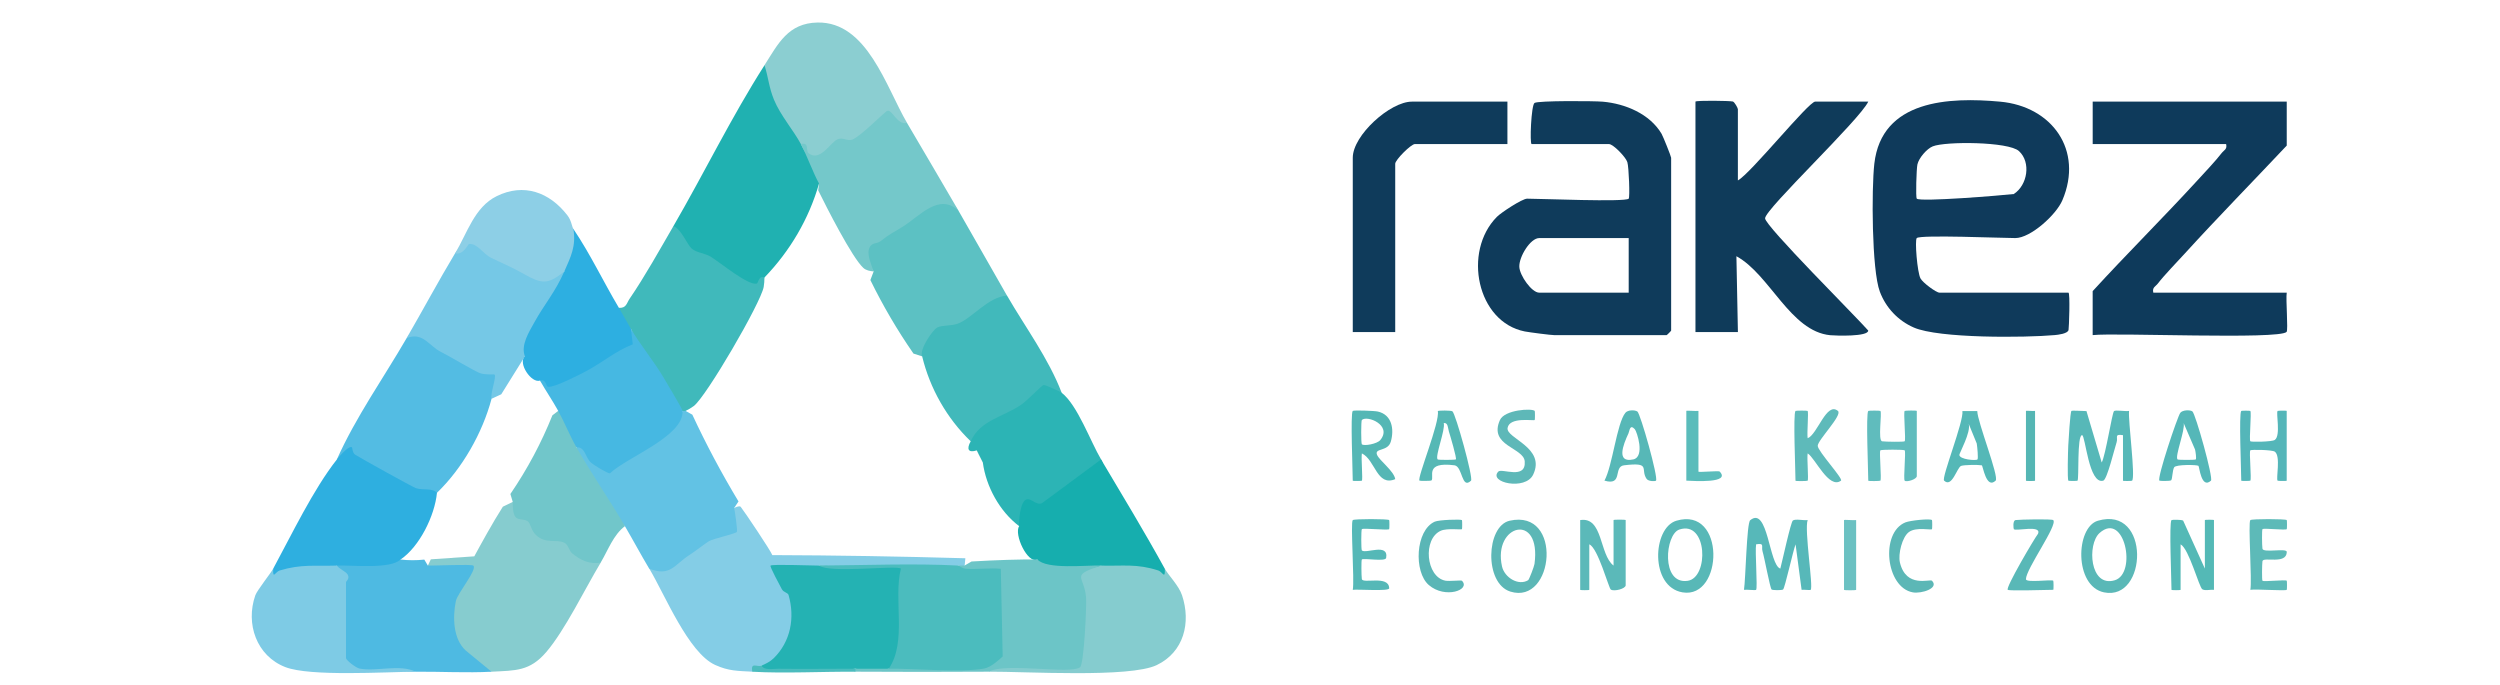 <?xml version="1.0" encoding="UTF-8"?>
<svg id="Layer_1" xmlns="http://www.w3.org/2000/svg" version="1.1" viewBox="0 0 920 252">
  <!-- Generator: Adobe Illustrator 29.7.1, SVG Export Plug-In . SVG Version: 2.1.1 Build 8)  -->
  <defs>
    <style>
      .st0 {
        fill: #4ebae2;
      }

      .st1 {
        fill: #57b8b8;
      }

      .st2 {
        fill: #5ebaba;
      }

      .st3 {
        fill: #2dafe1;
      }

      .st4 {
        fill: #8dcfe6;
      }

      .st5 {
        fill: #55b6b4;
      }

      .st6 {
        fill: #59b8b7;
      }

      .st7 {
        fill: #71c6ca;
      }

      .st8 {
        fill: #60bcbd;
      }

      .st9 {
        fill: #6cc5c7;
      }

      .st10 {
        fill: #5eb8b8;
      }

      .st11 {
        fill: #24b2b3;
      }

      .st12 {
        fill: #57b8b7;
      }

      .st13 {
        fill: #0f3a5b;
      }

      .st14 {
        fill: #84cde6;
      }

      .st15 {
        fill: #4bbcbe;
      }

      .st16 {
        fill: #16aeae;
      }

      .st17 {
        fill: #86cccf;
      }

      .st18 {
        fill: #8bced1;
      }

      .st19 {
        fill: #75c8e6;
      }

      .st20 {
        fill: #5ab6b6;
      }

      .st21 {
        fill: #0f3b5a;
      }

      .st22 {
        fill: #62c2e4;
      }

      .st23 {
        fill: #55b7b5;
      }

      .st24 {
        fill: #0e3a5b;
      }

      .st25 {
        fill: #2eafe0;
      }

      .st26 {
        fill: #5dbab8;
      }

      .st27 {
        fill: #5abcbb;
      }

      .st28 {
        fill: #56b8b5;
      }

      .st29 {
        fill: #6bc1c2;
      }

      .st30 {
        fill: #41b9bb;
      }

      .st31 {
        fill: #57b8b9;
      }

      .st32 {
        fill: #55b7b8;
      }

      .st33 {
        fill: #53bce3;
      }

      .st34 {
        fill: #40b9bb;
      }

      .st35 {
        fill: #74c8ca;
      }

      .st36 {
        fill: #5cc1c3;
      }

      .st37 {
        fill: #85cccf;
      }

      .st38 {
        fill: #7ecbe5;
      }

      .st39 {
        fill: #46b8e2;
      }

      .st40 {
        fill: #2cb4b5;
      }

      .st41 {
        fill: #54b6b9;
      }

      .st42 {
        fill: #0f3b5b;
      }

      .st43 {
        fill: #5cb7b6;
      }

      .st44 {
        fill: #5ab8b7;
      }

      .st45 {
        fill: #58b8b7;
      }

      .st46 {
        fill: #20b1b1;
      }

      .st47 {
        fill: #5bb9b9;
      }

      .st48 {
        fill: #54b9b6;
      }

      .st49 {
        fill: #55b8b7;
      }
    </style>
  </defs>
  <path class="st13" d="M761.17,107.7h-47.43c-1.21,0-6.17-3.66-7.01-5.26-1.18-2.25-2.14-14.05-1.36-14.83,1.28-1.28,31.42,0,36.27,0,5.6,0,15.04-8.54,17.32-13.93,7.82-18.42-3.81-34.53-22.91-36.27-18.7-1.71-43.62-.75-46.3,22.85-1.05,9.27-.97,39.1,2.03,47.07,2.22,5.91,6.68,10.65,12.48,13.19,9.22,4.05,40.9,3.78,51.9,2.79,1.26-.11,4.74-.52,5.06-1.86.16-.67.65-13.76-.04-13.76ZM705.61,60.5c.52-2.34,3.43-5.75,5.64-6.64,4.66-1.89,27.89-1.77,31.73,1.74,4.52,4.14,3.14,12.55-1.9,15.8-4.51.52-34.44,2.97-35.7,1.71-.45-.45-.13-10.97.23-12.61Z"/>
  <path class="st42" d="M611.48,49.27c-4.36-7.39-13.39-11.11-21.62-11.85-3.25-.29-23.89-.42-25.16.47-1.22.85-1.82,15.13-1.05,15.13h28.46c1.55,0,6.19,4.79,6.75,6.64.57,1.84.98,12.97.5,13.45-1.32,1.32-32.28,0-37.38,0-1.81,0-9.6,5.13-11.15,6.71-12.6,12.79-7.32,38.67,10.28,42.15,1.73.33,9.66,1.36,10.91,1.36h41.29c.12,0,1.67-1.55,1.67-1.67v-63.61c0-.47-2.95-7.82-3.5-8.77ZM599.36,107.7h-32.92c-2.79,0-7.2-6.33-7.33-9.51-.16-3.63,4.03-10.58,7.33-10.58h32.92v20.09Z"/>
  <path class="st24" d="M841.52,37.39v16.18c-12.42,13.2-25.19,26.2-37.4,39.6-2.91,3.2-7.63,8.03-10.03,11.17-.86,1.12-2.15,1.41-1.67,3.36h49.1c-.41,2.33.59,13.78-.06,14.45-2.81,2.89-62.65.21-71.36,1.17v-16.18c12.6-13.77,25.91-26.96,38.52-40.72,2.56-2.79,6.79-7.27,8.92-10.05.86-1.12,2.15-1.41,1.67-3.35h-49.1v-15.62h71.42Z"/>
  <path class="st21" d="M623.92,37.39c.49-.49,12.59-.31,13.74-.04.67.16,1.88,2.45,1.88,2.83v26.22c4.7-2.53,26.02-29.01,28.46-29.01h19.53c-3.17,6.75-37.98,39.54-37.98,42.96,0,2.8,33.61,36.29,37.96,41.29.05,2.3-11.85,1.92-13.97,1.72-14.71-1.42-22.21-22.35-34.54-29.07l.55,27.91h-15.62V37.39Z"/>
  <path class="st46" d="M294.72,53.02c3.44,3.45,6.12,7.55,8.04,12.29l-1.35,2.22c-3.7,13-10.71,24.88-20.09,34.59-2.8,4.46-5.81,5.26-9.03,2.41l-12.08-8.27c-6.53-1.34-11.79-6.73-12.36-13.11,11.33-19.53,21.32-40.1,33.48-59.14l2.61.96c1.33,9.74,6.1,17.38,11.76,25.28l-.98,2.77Z"/>
  <path class="st17" d="M188.7,184.7c1.74.35,2.62,1.73,2.63,4.13l3.24.71c4.35,6.7,6.1,7.42,14.18,8.26,2.7,4.54,6.34,6.93,10.92,7.17l1.4,2.05c-5.78,9.62-13.19,24.96-20.06,32.95-6.09,7.09-11.26,6.75-20.12,7.22-18.11-4.23-20.32-23.98-9.44-37.06l-12.61.23-1.39-2.22,1.09-2.31,16-1.1c2.44-4.49,6.73-12.34,10.51-18.27l3.65-1.75Z"/>
  <path class="st33" d="M149.65,124.44c1.78-2.6,3.77-3.35,5.96-2.25,7.07,5.02,14.46,9.44,22.22,13.14,6.38-.61,7.4,3.2,3.06,11.43-3.32,12.52-10.75,25.62-20.09,34.59l-2.06,1.24c-10.98-2.48-21.17-7.42-30.57-14.84-1.28,1.58-2.07,2.37-4.2,1.32,6.99-15.65,17.09-29.85,25.67-44.64Z"/>
  <path class="st42" d="M554.73,37.39v15.62h-34.04c-1.43,0-7.25,5.83-7.25,7.25v61.93h-15.62V58.04c0-8.25,13.76-20.64,21.76-20.64h35.15Z"/>
  <path class="st14" d="M354.98,208.13c-.21.61-.96.61-2.23,0-6.73,2.93-16.02,2.85-22.7.21-9.57.52-19.11.45-28.63-.21l-1.04,2.22-13.55-.09c9.27,9.74,9.82,33.33-6.61,34.69-.82.87-1.94,1.61-3.35,2.23-5.26-.29-8.65-.18-13.7-2.48-9.87-4.5-18.47-25.81-24.24-35.46,1.43-1.22,3.66-1.79,6.69-1.71,7.05-6.29,14.82-10.85,23.3-13.66-1.06-3.3-.65-5.61,1.26-6.94.79-.39,2.02-.88,2.41-.39,1.41,1.75,11.27,16.49,11.61,17.74,23.15.08,46.83.47,71.05,1.16l-.26,2.7Z"/>
  <path class="st34" d="M247.85,83.15c3.19,1.61,4.98,6.84,6.71,8.35s4.93,1.68,7.04,3c3.64,2.27,13.52,10.48,16.78,9.89.82-.15.67-3.1,2.94-2.27-.02,1.17-.08,2.34-.28,3.48-1.08,5.92-21.13,40.35-25.73,43.82-.93.7-1.95,1.27-3,1.8-.32.97-.69.96-1.12,0-.81.24-2.01.57-2.41.06-2.51-3.26-13.85-20.95-15.07-23.77.01-2.12-.49-4.26-1.49-6.42-4.08-.98-5.66-3.8-4.46-7.81,2.76.18,2.83-1.73,3.93-3.33,5.67-8.28,11.21-18.28,16.16-26.8Z"/>
  <path class="st22" d="M252.31,151.22l2.47,1.38c5.05,10.87,10.72,21.51,16.99,31.93l-1.61,2.41c.3,1.16,1.33,8.45,1,8.82-.61.7-8.75,2.47-10.27,3.4-1.62.99-4.83,3.56-7.36,5.2-5.5,3.58-6.88,7.93-14.62,4.91-3.08-5.15-5.9-10.46-8.93-15.62-8.07-6.63-16.11-18.77-17.85-29.01.73-3.01,2.64-2.2,4.43-.02.75,2.52,5.02,7.12,7.67,6.85,3.48-.35,24.18-15.86,26.96-20.22h1.12Z"/>
  <path class="st0" d="M147.41,205.9c2.84.34,5.75.35,8.73.03l1.32,2.21c2.61.05,16.13-.58,16.73,0,1.54,1.5-5.81,10.06-6.44,13.08-1.2,5.85-1.03,13.94,3.64,18.17l9.49,7.8c-9.05.49-18.75-.07-27.9,0-7.27-.45-14.58-.61-21.92-.48-2.99-.42-6.2-1.42-3.75-4.54-.86-.22-2.01-.52-2.23-1.27-.5-1.67-.3-22.29,0-25.03l2.23-1.59c-2.9-2.2-4.02-4.24-3.35-6.14l.43-1.5c6.8-.18,13.67-.78,20.62-1.78l2.38,1.05Z"/>
  <path class="st18" d="M333.77,45.21c-1.15,2.96-3.58,2.45-7.29-1.54-5.28,6.78-11.03,9.97-17.25,9.58-6.2,7.75-11.04,7.67-14.51-.24-2.74-5.08-7.58-10.65-9.9-16.32-1.89-4.63-2.04-8.19-3.49-12.69,5.01-7.85,8.64-15.51,19.54-15.71,18.24-.33,25.2,23.74,32.91,36.91Z"/>
  <path class="st36" d="M352.74,77.57c6,10.35,11.93,21,17.85,31.25-.63,1.96-2.44,3.39-5.43,4.3-5.68,5.35-12.16,8.55-19.43,9.58-1.96,3.37-4.09,6.18-6.38,8.44l-3.19-1.02c-5.98-8.63-11.26-17.65-15.86-27.05l1.2-3.18c-2.69-3.59-3.75-7.01-3.2-10.25.64-1.09,18.87-12.9,20.96-14.03,6.14-3.3,9.04-4.52,13.49,1.96Z"/>
  <path class="st25" d="M123.98,169.07c1.1-1.38,4.49-5.28,5.55-4.45.16.13.11,2.01,1.17,2.7,1.87,1.21,21.12,11.9,22.33,12.31,2.76.94,5.84-.21,7.77,1.71-.79,8.4-6.42,19.86-13.39,24.55-3.65,3.64-17.82,2.05-23.43,2.23l-1.83,2.28c-7.75-.21-15.23.52-22.43,2.19l.83-3.35c6.73-12.39,14.77-29.21,23.43-40.17Z"/>
  <path class="st19" d="M207.67,99.89l1.08,2.98c-5.91,9.24-11.11,18.66-15.59,28.26l-8.69,13.96-3.59,1.67c-.51-1.83,1.91-8.19,1.12-8.92-.2-.19-3.61.21-5.55-.6-2.61-1.09-10.61-5.93-14.44-7.88-4.08-2.08-6.52-7.37-12.38-4.92,5.96-10.27,11.67-20.95,17.85-31.25,3.67-4.78,6.82-6.18,9.45-4.2,3.73,3.4,20.2,12.95,24.34,12.24,2.44-1.86,4.57-2.31,6.39-1.35Z"/>
  <path class="st35" d="M294.72,53.02c3.29-.79,1.59,2.43,2.91,3.42,4.22,3.18,7.97-4.05,10.52-5.15,2.1-.91,3.69.78,5.5.08,3.23-1.26,12.09-10.43,12.91-10.6,1.92-.42,3.59,5.38,7.21,4.44,6.18,10.56,12.72,21.57,18.97,32.36-7.09-6.7-14.13,1.8-20.44,5.79-3.68,2.33-4.63,2.51-8.3,5.43-1.4,1.11-3.6.15-4.32,3.24-.47,2.03,1,5.47,1.81,7.86-1.34-.12-2.78-.37-3.81-1.32-4.15-3.83-13.53-22.32-16.58-28.51l.3-2.53c-2.12-3.78-4.47-10.37-6.7-14.51Z"/>
  <path class="st30" d="M370.6,108.81c6.75,11.67,15.26,23.08,20.09,35.71-1.44,1.52-3.46,1.4-6.04-.38-5.98,5.7-12.79,10.21-20.45,13.54-2.3,2.65-4.63,4.21-7,4.69-8.74-8.38-15.02-19.48-17.85-31.25-1.09-2.57,3.95-9.82,5.57-10.61,1.93-.94,4.93-.48,7.53-1.4,5.12-1.81,11.29-10.01,18.15-10.31Z"/>
  <path class="st37" d="M405.19,208.13c2.68-3.8,16.85-2.51,20.79-.51.5.25,1.87,1.92,2.26,2.49.13.19-2.11.14.39-.87,1.42,2.58,5.16,6.22,6.36,9.82,3.36,10.08.68,20.91-9.33,25.7-9.93,4.76-48.3,2.34-61.75,2.42.15-1.24,3.86-3.1,5.38-3.47,8.88.28,17.72.32,26.52.14,2.13-10.87,2.11-21.59-.06-32.14,1.98-2.33,5.13-3.53,9.46-3.59Z"/>
  <path class="st40" d="M390.69,144.52c5.85,4.56,10.59,17.95,14.51,24.55.44.76,1,1.98.54,2.38-2.2,1.92-19.58,15.05-20.96,15.47-2.59.79-4.06.7-6.3-.89-.34,3.88-1.48,6.41-3.41,7.6-7.17-5.37-12.2-14.57-13.39-23.43l-2.23-4.46c-3.16,1.04-3.84-.5-2.23-3.35,3.44-7.74,11.9-8.93,18.44-13.36,2.47-1.67,7.32-6.88,8.32-7.33.54-.24,6.18,2.43,6.71,2.84Z"/>
  <path class="st16" d="M428.63,209.25c.23,4.23-.83,1.19-2.36.69-7.97-2.59-13-1.58-21.08-1.8-5.83,1.56-17.72,4.53-23.18.68l-.25-2.91c-3.58,1.74-8.74-9.33-6.7-12.28-.18-2.33.42-8.22,2.18-9.57,1.95-1.49,4.2,2.46,6.41.96l21.54-15.94c7.95,13.4,15.92,26.5,23.43,40.17Z"/>
  <path class="st38" d="M123.98,208.13c.91,1.32,3.35,2.14,4,3.38.81,1.53-.66,2.37-.66,2.76v27.9c0,.73,3.59,3.6,5.05,3.88,6.17,1.18,14.69-1.75,20.62,1.14-11.34.08-38.85,1.84-47.97-1.69-10.65-4.12-14.72-15.98-11.06-26.43.63-1.8,5.61-8.02,6.59-9.82-.23,4.24.82,1.15,2.36.69,8-2.42,13.06-1.54,21.08-1.81Z"/>
  <path class="st3" d="M227.76,113.28c1.52,2.55,2.95,5.23,4.46,7.81l2.24,6.71c-1,1.87-29.57,17.63-31.88,16.69-1.16-1.79-2.44-3.27-3.84-4.44-3.15,1.16-8.3-6.46-5.58-8.93-1.59-4.09,1.46-8.85,3.55-12.62,3.72-6.71,7.6-10.95,10.95-18.62-1.36-2.08-1.05-4.93.93-8.55-.12-3.32.68-5.68,2.41-7.08,6.35,9.42,10.98,19.34,16.74,29.01Z"/>
  <path class="st7" d="M212.14,164.61c5.8,10.18,12.04,19.11,17.85,29.01-4.24,3.12-6.26,8.94-8.93,13.39-3.91.81-7.55-.89-10.52-3.39-1.08-.91-1.45-3.2-2.85-3.89-3.04-1.48-6.87.62-10.5-2.89-1.75-1.69-1.98-4.31-2.91-4.94-2.79-1.88-5.66,1.35-5.59-7.21l-.87-2.9c6.25-9.16,11.4-18.81,15.46-28.95l2.15-1.63c4.56,1.18,8.05,8.99,6.7,13.39Z"/>
  <path class="st4" d="M211.02,84.26c1.01,6.49-.97,10.18-3.35,15.62-6.11,4.96-8.33,4.64-14.89.94-4.94-2.78-7.08-3.53-11.96-5.89-3.14-1.52-5.01-5.4-8.24-5.15-.3.02-2.13,4.28-5.08,3.41,4.44-7.39,7.08-16.96,15.27-21,9.96-4.92,19.44-1.48,26.03,7.05,1.55,2.01,1.58,4.07,2.22,5.02Z"/>
  <path class="st31" d="M646.24,217.06c-.28.27-3.38-.17-4.46,0,.62-3.71.99-24.54,2.29-25.61,6.56-5.42,6.94,16.55,11.09,17.79.68-2.47,3.85-17.22,4.63-17.71,1.07-.67,3.93.08,5.43-.15-1.29,3.57,2.16,24.67,1.11,25.68-.23.22-2.44-.14-3.34,0l-2.22-16.74c-.89,2.23-3.93,16.06-4.59,16.61-.4.33-3.83.33-4.23,0-.56-.45-2.63-11.74-3.33-14.02-.56-1.83.91-3.14-2.37-2.6-.45,2.49.6,16.16,0,16.74Z"/>
  <path class="st1" d="M781.26,160.15c-3.34-.56-1.76.88-2.35,2.62-.76,2.24-3.47,13.69-4.91,14.11-5.35,1.55-6.57-16.75-7.8-16.74-1.91,0-1.06,16.17-1.68,16.76-.12.11-3.22.12-3.34,0-.47-.44-.15-10.9-.06-12.89.09-1.85.71-12.33,1.16-12.79.25-.25,4.35.07,5.54.06l5.61,18.91c1.43-2.61,3.82-18.24,4.53-18.91.51-.48,4.22.17,5.53-.06-.38,3.71,2.45,24.4,1.11,25.68-.12.12-3.34.16-3.34,0v-16.74Z"/>
  <path class="st47" d="M593.79,208.13v-16.74c0-.22,4.46-.22,4.46,0v23.99c0,1.27-4.27,2.4-5.48,1.57-.76-.52-4.74-15.35-7.91-16.63v16.74c0,.17-3.35.17-3.35,0v-25.67c8.48-1.35,6.99,12.73,12.28,16.74Z"/>
  <path class="st8" d="M687.52,151.22c.16-.15,4.3-.16,4.46,0,.69.66-1.01,10.94.65,11.18,1.2.18,8,.28,8.29-.01.5-.5-.52-10.68,0-11.17.16-.15,4.46-.22,4.46,0v23.99c0,1.18-3.81,2.34-4.46,1.67-.54-.55.51-10.64,0-11.16-.32-.32-8.62-.32-8.94,0-.5.5.52,10.68,0,11.17-.16.15-4.46.22-4.46,0,0-3.57-.92-24.78,0-25.67Z"/>
  <path class="st44" d="M772.01,191.63c-8.22,2.43-8.76,24.07,2.27,26.36,16.08,3.33,17.14-32.09-2.27-26.36ZM778.25,213.53c-9.26,2.8-10.23-13.25-5.62-17.38,9.18-8.24,13.89,14.86,5.62,17.38Z"/>
  <path class="st43" d="M555.53,191.63c-8.65,1.98-9.41,23.03.27,26.07,16.19,5.08,19.45-30.55-.27-26.07ZM564.7,207.51c-.13.96-1.98,5.78-2.34,6-3.55,2.18-8.69-.95-9.62-5.06-3.46-15.43,14.53-20.21,11.96-.95Z"/>
  <path class="st48" d="M799.12,191.39c.16-.15,3.59-.22,4.28.19l7.99,17.66v-17.85c0-.17,3.35-.17,3.35,0v25.67c-1.33-.16-3.19.43-4.28-.2-1.18-.68-4.91-14.94-8-16.54v16.74c0,.17-3.35.17-3.35,0,0-3.47-.93-24.79,0-25.67Z"/>
  <path class="st45" d="M616.89,191.63c-8.8,2.63-9.78,24.35,2.29,26.36,15.09,2.51,15.9-31.78-2.29-26.36ZM621.07,213.74c-9.93,1.46-8.32-17.1-3.1-18.86,10.41-3.53,10.98,17.71,3.1,18.86Z"/>
  <path class="st2" d="M660.74,151.22c.16-.15,4.3-.16,4.46,0,.43.41-.3,8.3.02,10.05,3.6-1.38,6.96-13.59,11.14-10.04,1.77,1.5-7.44,10.71-7.44,12.83,0,1.96,9.47,12.14,8.56,12.82-4.44,3.31-9.5-8.36-12.26-10.03-.32,1.75.41,9.64-.02,10.05-.16.15-4.46.22-4.46,0,0-3.57-.92-24.78,0-25.67Z"/>
  <path class="st23" d="M506.75,167.38c-1.06-2.61,4.01-1.09,5.08-4.9,1.29-4.54.41-9.84-4.77-11.03-1.29-.29-8.92-.56-9.25-.23-.9.9,0,22.11,0,25.67,0,.17,3.23.12,3.35.01.42-.41-.31-8.3.01-10.05,4.94,2.38,5.49,12.34,12.28,9.47-.48-3.01-5.84-6.84-6.7-8.94ZM501.16,163.49c-.32-.3-.31-8.63,0-8.93,1.92-1.87,11.27,1.9,6.8,7.37-1.19,1.46-6.05,2.29-6.8,1.56Z"/>
  <path class="st41" d="M824.78,151.22c.12-.12,3.22-.12,3.34,0,.51.49-.5,10.67,0,11.17.32.32,7.99.21,9-.49,2.29-1.6.36-10.03,1.05-10.68.12-.11,3.34-.16,3.34,0v25.67c0,.17-3.22.12-3.34,0-.69-.65,1.24-9.08-1.05-10.68-1.01-.7-8.68-.81-9-.49-.5.5.51,10.68,0,11.17-.12.12-3.34.16-3.34,0,0-3.57-.92-24.78,0-25.67Z"/>
  <path class="st12" d="M602.54,151.42c-1-.61-3.49-.62-4.41.5-3.14,3.88-4.73,19.53-7.69,24.95,6.96,2.06,3.16-5.16,7.2-5.64,10.19-1.24,5.87,1.45,8.31,4.99.68.98,3.17.94,3.45.66.97-.96-5.74-24.78-6.86-25.47ZM601.03,169.06c-6.34,1.38-3.74-5.33-1.76-9.57.44-.94.48-3.53,2.32-1.57.77.81,3.88,10.19-.56,11.15Z"/>
  <path class="st49" d="M727.64,151.27h-5.47c.54,3.85-7.8,24.58-6.74,25.6,2.93,2.82,4.74-4.9,6.27-5.42,1.17-.41,6.24-.46,7.6-.21.42.08,1.61,8.94,5.09,5.64,1.39-1.32-6.76-21.82-6.75-25.6ZM727.7,169.07c-.54.54-6.58.02-6.66-1.66-.03-.6,4.37-8.46,3.44-11.44l2.96,7.23c.21,1.21.61,5.54.27,5.87Z"/>
  <path class="st28" d="M534.49,151.36c-.61-.38-5.11-.33-5.38-.09.89,3.95-7.71,24.7-6.74,25.6.16.16,4.23.11,4.39-.04,1.26-1.22-2.78-7.03,8.48-5.6,3.05.39,2.56,9.05,6.09,5.66.95-.92-5.72-24.82-6.84-25.52ZM535.76,169.06c-.26.22-6.46.25-6.7.01-1.09-1.09,2.91-10.92,2.24-13.38,1.61-.27,1.52,1.93,1.89,3.1.47,1.44,2.97,9.92,2.57,10.27Z"/>
  <path class="st32" d="M806.78,151.37c-.89-.57-3.56-.55-4.43.55-.99,1.24-8.65,24.07-7.69,24.95.16.16,3.93.2,4.32-.12.49-.41.44-3.75,1.13-4.8.7-1.07,8.44-.95,8.93-.52.32.28,1.06,8.69,4.59,5.45.97-.89-5.72-24.78-6.84-25.5ZM808.04,169.07c-.23.23-6.46.23-6.7,0-1.09-1.09,2.91-10.92,2.24-13.38l4.2,9.74c.21.88.55,3.35.26,3.64Z"/>
  <path class="st26" d="M828.13,191.39c.47-.47,12.94-.48,13.4,0,.12.12.11,3.22,0,3.34-.45.48-8.47-.47-8.94,0-.25.25-.18,6.06-.01,7.18.25,1.7,8.99-.36,8.96,1.21-.09,4.78-8.7,1.63-8.96,3.41-.16,1.12-.24,6.93.01,7.18.47.47,8.48-.48,8.94,0,.11.12.12,3.22,0,3.34-.46.49-11.28-.34-13.4,0,.68-3.5-.91-24.76,0-25.67Z"/>
  <path class="st6" d="M738.86,217.06c-.95-.69,9.81-18.95,11.15-20.66,1.34-3.34-8.12-.83-8.92-1.66-.12-.12-.51-3.21.66-3.36,1.74-.22,13.35-.46,13.84.02,1.78,1.74-10.04,17.99-10.05,21.74,0,1.43,9.51,0,10.06.57.12.12.16,3.34,0,3.34-2.5,0-16.06.49-16.74,0Z"/>
  <path class="st49" d="M497.82,191.39c.47-.47,12.94-.48,13.4,0,.12.12.11,3.22,0,3.34-.47.5-9.57-.49-10.06,0-.28.28-.28,7.55,0,7.82,1.38,1.38,9.94-2.9,8.94,2.78-.26,1.47-8.33-.05-8.94.56-.25.25-.17,6.06-.01,7.18.27,1.9,9.98-1.54,10.07,3.42.02,1.21-11.68.28-13.4.57.68-3.5-.91-24.76,0-25.67Z"/>
  <path class="st10" d="M564.78,151.22c.11.12.12,3.22,0,3.34-.38.4-9.28-1.29-9.99,2.93-.64,3.84,14.19,7.18,9.42,17.17-2.86,5.98-16.65,2.91-12.83-1.12,1.26-1.32,10.26,3.12,9.72-3.77-.4-5.08-13.39-5.66-9.13-15.18,1.72-3.85,11.83-4.4,12.81-3.37Z"/>
  <path class="st20" d="M538,191.4c.11.12.12,3.22,0,3.34-.27.28-5.47-.46-7.8.58-6.7,2.99-5.48,16.98,1.69,18.37,1.52.29,5.82-.26,6.11.03,3.32,3.36-6.19,6.76-12.19,1.58-5.62-4.85-4.94-20.13,2.16-23.32,1.57-.7,9.67-.95,10.03-.58Z"/>
  <path class="st43" d="M710.97,191.4c.12.12.12,3.22,0,3.34-.42.43-5.75-.91-8.46,1.03-2.54,1.82-4.07,8.2-3.34,11.25,2.3,9.55,11.07,5.94,11.8,6.69,2.74,2.83-3.97,4.81-7,4.29-10.04-1.73-12.11-22.04-2.76-25.77,1.79-.71,9.16-1.48,9.76-.84Z"/>
  <path class="st27" d="M625.03,151.22v22.32c0,.39,7.42-.41,7.82,0,4.19,4.39-9.44,3.46-12.28,3.34v-25.67c0-.22,3.66.15,4.46,0Z"/>
  <path class="st29" d="M683.06,191.39v25.67c0,.22-4.46.22-4.46,0v-25.67c0-.22,3.66.15,4.46,0Z"/>
  <path class="st5" d="M748.9,151.22v25.67c0,.17-3.35.17-3.35,0v-25.67c0-.17,2.65.11,3.35,0Z"/>
  <path class="st9" d="M405.19,208.13c-11.58,3.82-6.19,3.59-5.52,11.66.27,3.22-.77,24.78-2.22,25.79-3.82,2.65-27.59-1.84-33.55,1.6-16.34.09-32.76.12-49.1,0-.97-.32-.96-.69,0-1.12,4.18-2.77,8.09-2.75,12.28,0l2.66-2.22c10.22.65,20.43.71,30.61.19,1.92-.05,5.52-1.94,6.39-3.41.74-1.24.26-27.74-.61-28.89l-12.28-.54c-1.52-.27-1.53-1.56-1.1-3.08h2.23l2.55-1.48c9.41-.55,17.49-.8,24.23-.75,3.44,3.77,17.77,2.08,23.43,2.23Z"/>
  <path class="st15" d="M280.21,244.96c10.87-1.52,23.41-2.38,34.59,1.12v1.12c-12.42-.09-25.66.68-37.94,0-.75-3.76,1.85-1.6,3.35-2.23Z"/>
  <path class="st11" d="M301.41,208.13c10.44.55,20.94.67,31.49.36,1.48,1.09.01,34.09-2.56,36.4l-3.26,1.19c-4.08.04-8.19,0-12.28,0-9.47,0-18.99.14-28.47.02-1.89-.02-4.96.72-6.12-1.14,1.6-.67,3.26-1.51,4.51-2.73,6.21-6.08,7.88-14.86,5.48-23.24-.27-.96-1.81-.91-2.5-2.21-.63-1.19-4.51-8.31-4.14-8.64.67-.59,15.15.01,17.85,0Z"/>
  <path class="st15" d="M352.74,208.13c.15,0,1.27,1.06,2.7,1.16,4.25.31,8.62-.38,12.86.02l.69,32.28c-1.81,1.62-4.4,3.98-6.82,4.43-8.5,1.56-25.46-.03-35.1.05,6.8-10,1.61-25.39,4.46-36.82-1.51-1.34-26.15,1.82-30.13-1.12,16.66-.11,34.85-.87,51.33,0Z"/>
  <path class="st39" d="M232.22,121.09c3.34,5.69,8.52,11.99,11.88,17.69.99,1.69,7.05,11.72,7.09,12.44.47,9.38-20.52,17.02-26.72,22.96-.84.16-6.23-3.22-7.03-3.97-2.12-2-2.07-5.8-5.31-5.6-2.55-4.47-4.29-9-6.7-13.39-2.04-3.72-4.57-7.39-6.7-11.16,2.27-.82,2.1,2.11,2.97,2.27,2.2.4,11.44-4.39,14.13-5.81,5.79-3.06,10.83-7.44,17.03-9.8l-.65-5.62Z"/>
  <path class="st30" d="M361.67,170.19l-2.23-4.46c1.06,1.82,1.66,3.49,2.23,4.46Z"/>
</svg>